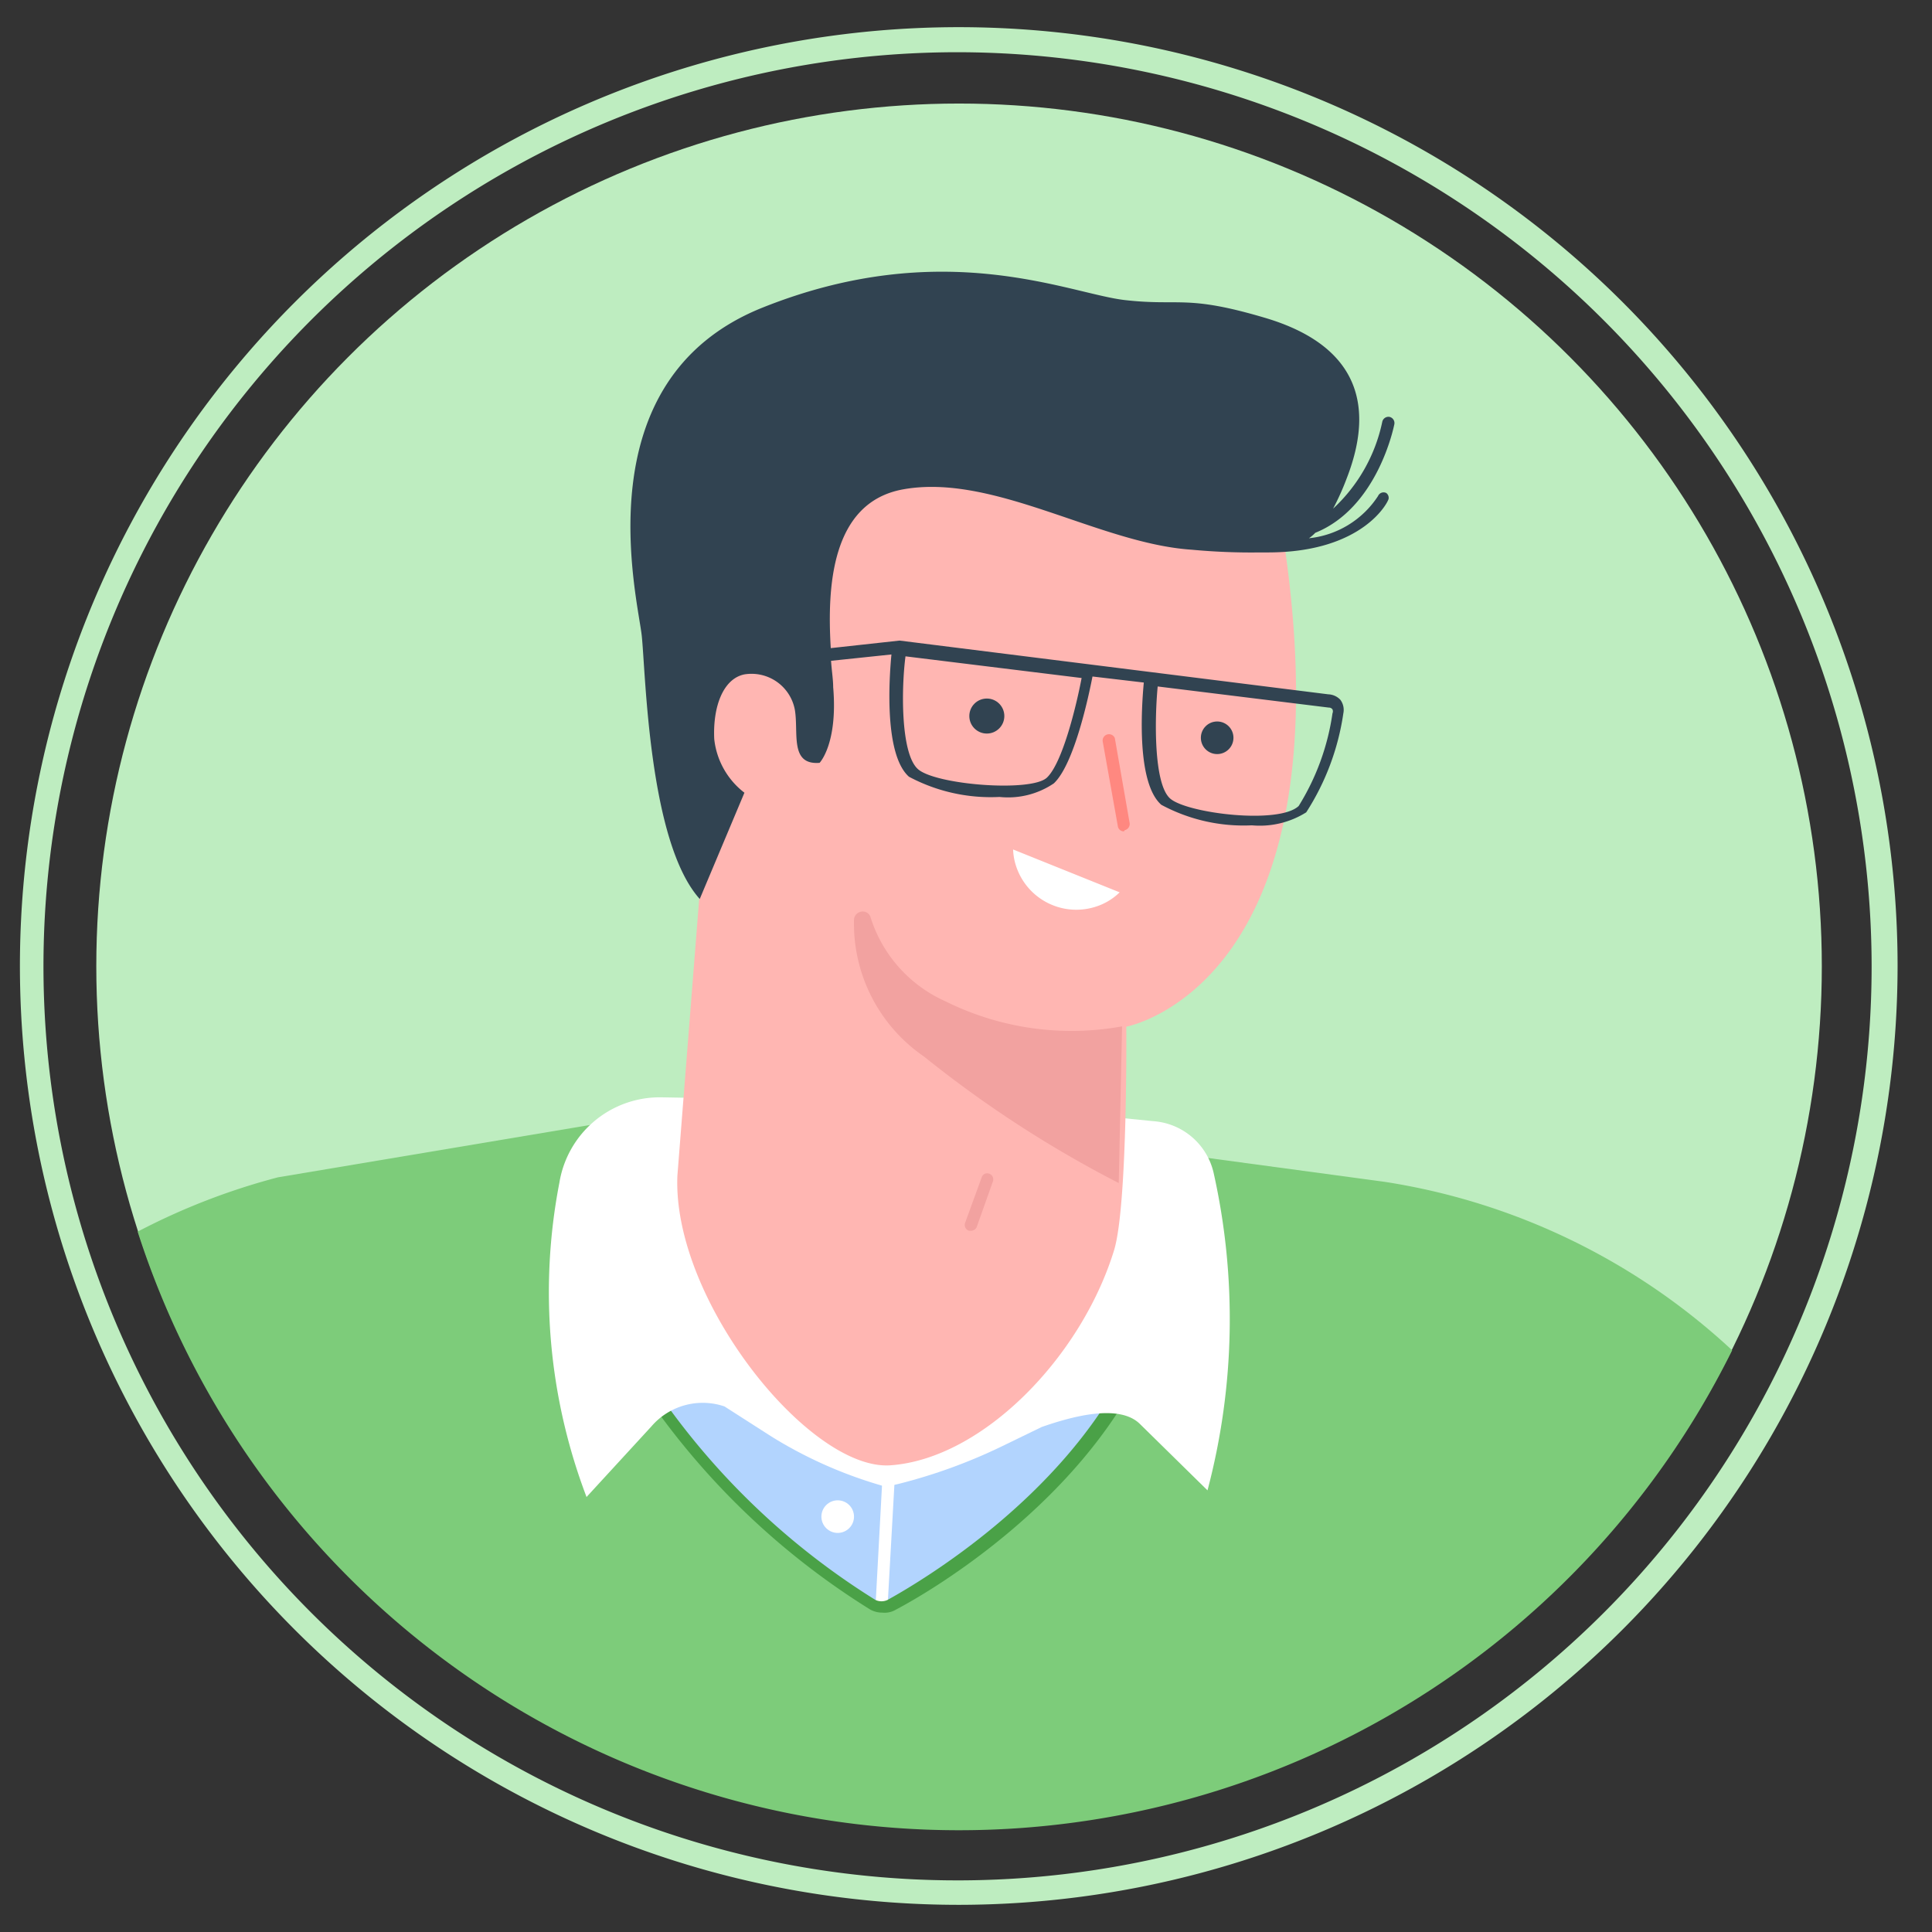 <svg id="Layer_1" data-name="Layer 1" xmlns="http://www.w3.org/2000/svg" viewBox="0 0 64 64"><rect x="0" y="0" width="64" height="64" fill="#333333" stroke="none"/><g id="Слой_2" data-name="Слой 2"><circle cx="31.77" cy="32.01" r="28.58" style="fill:#beedc0"/><path d="M31.77,63.1A31.1,31.1,0,1,1,62.86,32h0A31.12,31.12,0,0,1,31.77,63.1Zm0-61.37A30.28,30.28,0,1,0,62,32h0A30.31,30.31,0,0,0,31.77,1.73Z" style="fill:#beedc0"/><path d="M45.87,39.15l-20.8-2.81L9.21,39a22.06,22.06,0,0,0-4.65,1.8,28.58,28.58,0,0,0,52.82,3.93A21.8,21.8,0,0,0,45.87,39.15Z" style="fill:#7dcc7a"/><path d="M21.42,45.93a24.48,24.48,0,0,0,7.51,7.2.59.59,0,0,0,.6,0c1.23-.69,5.94-3.52,8.1-8Z" style="fill:#b2d4fe"/><path d="M29.2,53.28h0a.2.2,0,0,1-.19-.22h0l.23-4.27a.21.21,0,1,1,.41,0l-.24,4.28A.19.19,0,0,1,29.2,53.28Z" style="fill:#fff"/><path d="M29.23,53.42a.82.82,0,0,1-.4-.1A25,25,0,0,1,21.25,46l-.19-.3L38,45l-.14.32c-2.16,4.44-6.81,7.28-8.18,8A.72.72,0,0,1,29.23,53.42Zm-7.44-7.3A24.39,24.39,0,0,0,29,53a.47.47,0,0,0,.4,0c1.32-.73,5.69-3.4,7.85-7.56Z" style="fill:#4aa147"/><path d="M29.74,36.49l-7.84-.14a3.37,3.37,0,0,0-3.37,2.83,19.07,19.07,0,0,0,.9,10.41l2.15-2.34A2.24,2.24,0,0,1,24,46.59l1.56,1a14.61,14.61,0,0,0,3.54,1.59l.3.09Z" style="fill:#fff"/><path d="M29.55,36.27l8.65.87a2.21,2.21,0,0,1,2,1.7A22.19,22.19,0,0,1,40,49.37l-2.25-2.21c-.71-.68-2.32-.21-3.24.11l-1.38.67a17.86,17.86,0,0,1-3.3,1.2l-.52.12Z" style="fill:#fff"/><circle cx="27.75" cy="50.24" r="0.54" style="fill:#fff"/><path d="M42.51,17.79l-10-3.24a6,6,0,0,0-6.75,2.25l-2,2.94a6,6,0,0,0-1,3.89l.45,5.53,0,0-.77,9.78c-.18,4.12,4.38,9.79,7.06,9.6,3.06-.22,6.33-3.6,7.41-7.14.45-1.51.4-7.39.4-7.39S44.76,32.65,42.51,17.79Z" style="fill:#ffb6b2"/><path d="M37.17,34a9.38,9.38,0,0,1-5.85-.83,4.53,4.53,0,0,1-2.48-2.78.27.27,0,0,0-.35-.18.28.28,0,0,0-.2.25A5.34,5.34,0,0,0,30.61,35a37.91,37.91,0,0,0,6.45,4.19Z" style="fill:#f2a2a0"/><circle cx="32.69" cy="23.72" r="0.58" style="fill:#314351"/><circle cx="40.32" cy="24.44" r="0.54" style="fill:#314351"/><path d="M37.23,27.54a.2.2,0,0,1-.2-.17l-.5-2.8a.21.21,0,0,1,.4-.12s0,0,0,0l.49,2.81a.21.21,0,0,1-.16.24h0Z" style="fill:#ff8880"/><path d="M32.16,40.77H32.1a.2.2,0,0,1-.13-.26L32.52,39a.19.19,0,0,1,.25-.12h0a.2.2,0,0,1,.12.26h0l-.54,1.52A.21.21,0,0,1,32.16,40.77Z" style="fill:#f2a2a0"/><path d="M45.92,16.33a.2.2,0,0,0-.27.1h0a3.11,3.11,0,0,1-2.29,1.4,1.24,1.24,0,0,0,.21-.18c2.06-.83,2.6-3.5,2.62-3.6a.21.21,0,0,0-.16-.24h0a.21.21,0,0,0-.24.16,5.43,5.43,0,0,1-1.63,2.88,8.53,8.53,0,0,0,.45-1c1.11-2.85-.07-4.54-2.7-5.32s-2.81-.38-4.65-.59-6-2.15-12,.25-4.13,9.63-4,10.88.23,6.83,1.92,8.71l1.48-3.52a2.59,2.59,0,0,1-1-1.78c-.05-1.08.3-2,1-2.14a1.46,1.46,0,0,1,1.67,1.17c.13.76-.18,1.84.82,1.76,0,0,.61-.63.45-2.51,0-.25-.05-.55-.07-.87l2-.21c-.08.84-.24,3.32.58,4.05a5.76,5.76,0,0,0,3,.67,2.7,2.7,0,0,0,1.8-.45c.68-.64,1.16-2.92,1.28-3.54l1.7.2c-.08.86-.24,3.33.58,4.05a5.75,5.75,0,0,0,3,.68,2.89,2.89,0,0,0,1.8-.43,8.23,8.23,0,0,0,1.23-3.28.56.56,0,0,0-.1-.45A.58.58,0,0,0,44,23L29.8,21.22h0l-2.28.25c-.12-2,0-4.83,2.4-5.26,3-.54,6.5,1.8,9.56,2a21.05,21.05,0,0,0,2.25.09H42c3.18,0,4-1.7,4-1.78A.2.2,0,0,0,45.92,16.33Zm-7.57,6.41,5.67.7a.14.14,0,0,1,.12.06.16.16,0,0,1,0,.13,7.94,7.94,0,0,1-1.12,3.07c-.66.62-3.71.24-4.26-.25S38.25,23.78,38.35,22.74Zm-8.37-1,5.85.72c-.17.9-.63,2.81-1.15,3.3S31,26,30.41,25.48,29.86,22.73,30,21.71Z" style="fill:#314351"/><path d="M33.56,28.14a2,2,0,0,0,.08.49,2.1,2.1,0,0,0,2.61,1.42,2,2,0,0,0,.84-.49Z" style="fill:#fff"/></g></svg>